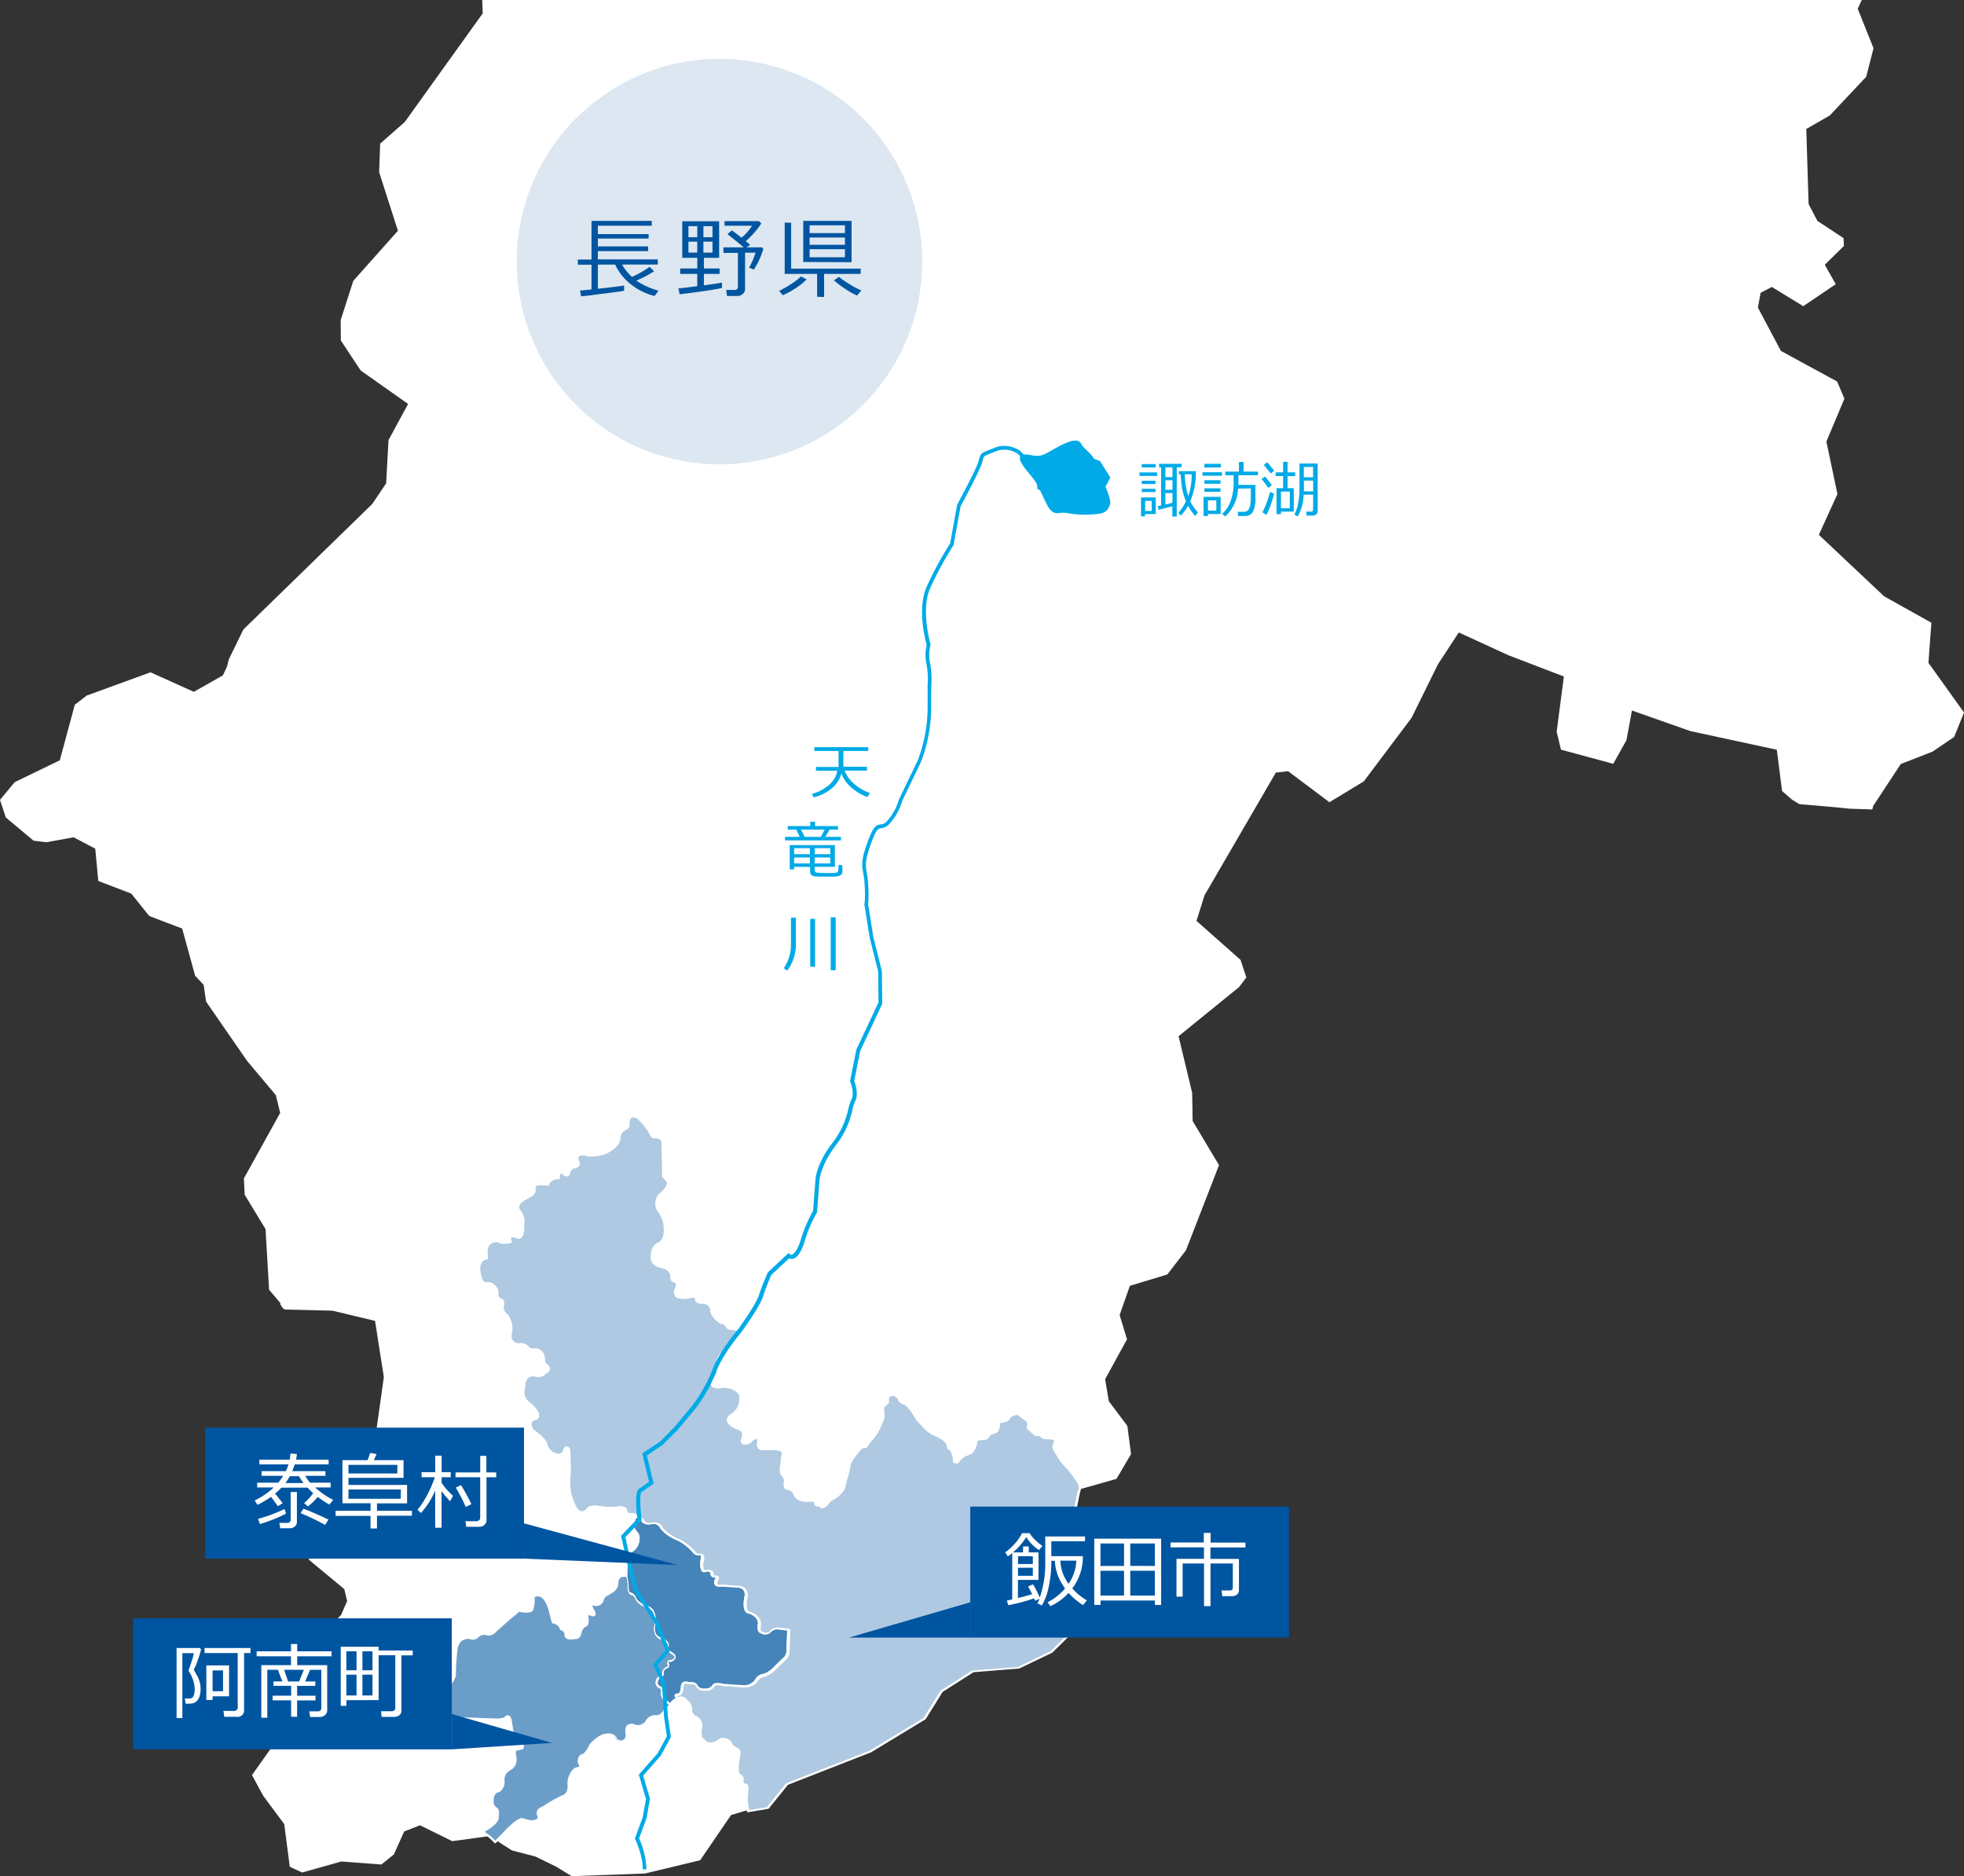 <svg id="レイヤー_1" data-name="レイヤー 1" xmlns="http://www.w3.org/2000/svg" xmlns:xlink="http://www.w3.org/1999/xlink" viewBox="0 0 444.59 424.72"><rect x="0" y="0" width="444.59" height="424.72" fill="#333333" stroke="none"/><defs><style>.cls-1{fill:none;}.cls-2{clip-path:url(#clip-path);}.cls-3{fill:#fff;}.cls-4{fill:#6b9dc9;}.cls-5{fill:#4484b9;}.cls-6{fill:#aec9e1;}.cls-7{fill:#00aae7;}.cls-8{fill:#dce7f1;}.cls-9{fill:#0055a1;}</style><clipPath id="clip-path" transform="translate(-5.29)"><rect class="cls-1" width="451" height="428.54"/></clipPath></defs><g class="cls-2"><polyline class="cls-3" points="275.95 263.75 268.47 283.02 264.25 288.5 255.77 291.07 253.45 297.69 255.12 303.18 250.17 312.21 251 317.19 255.2 322.78 256.03 329.17 252.74 334.77 244.39 337.14 243.15 343.86 247.59 346.71 249.83 350.1 246.59 353.73 250.59 359.19 247.69 364.16 237.88 373.83 230.37 377.42 220.24 378.26 213.12 382.82 209.42 388.89 197.11 396.31 177.95 404.12 173.79 409.05 168.65 409.93 165.49 410.87 158.5 421.1 146.02 424.11 129.41 424.71 125.86 422.54 121.21 420.27 115.88 418.88 110.82 415.64 102.36 416.78 95.07 413.19 91.49 414.59 89.17 419.78 86.33 422.07 77.26 421.39 68.4 423.88 65.6 422.59 64.34 412.92 59.61 406.56 57.04 401.83 63.43 392.8 61.35 390.1 61.72 385.72 65.03 381.72 69.26 379.99 73.67 376.08 75.77 367.01 77.21 365.6 78.58 362.41 77.93 359.72 69.92 353.08 69.32 349.13 72.53 347.64 82.47 350.42 87.17 347.68 87.01 345.58 77.59 336.08 76.78 332.71 77.64 330.36 84.92 325.76 86.89 311.73 84.9 299.01 75.25 296.7 64.49 296.44 64.08 296.18 63.53 295.42 63.41 294.91 60.91 291.95 60.11 278.23 55.39 270.46 55.21 266.75 63.42 251.94 62.44 247.9 55.95 240.18 46.65 226.73 46.1 222.94 44.18 220.9 41.24 210.2 33.79 207.36 29.71 202.28 22.25 199.43 21.56 192.11 16.66 189.54 10.51 190.66 7.58 190.3 1.31 185.04 0 181.07 3.32 177.06 13.54 172.11 16.93 159.53 19.64 157.45 34.07 152.19 43.87 156.61 50.46 152.88 51.4 150.87 51.75 149.36 55.09 142.5 84.27 114.08 87.42 109.4 87.94 99.64 92.38 91.44 81.65 83.87 77.16 77.09 77.12 72.47 79.97 63.58 90.08 52.23 85.83 38.99 86.05 32.52 91.64 27.6 109.27 3.03 109.16 0 421.45 0 420.53 1.97 424.11 10.92 422.45 17.38 414.22 26.13 408.89 29.2 409.41 46.19 411.4 50 417.33 53.91 417.4 55.68 413.08 59.94 415.56 64.33 408.2 69.31 401.09 64.96 398.55 66.28 397.94 69.64 403.15 79.44 415.87 86.37 417.52 90.25 413.44 99.96 415.94 111.84 411.73 121.07 426.5 134.98 437.21 140.97 436.54 150.04 444.59 161.29 442.36 166.83 437.46 170.15 430.28 172.95 424.01 182.48 423.84 183.24 418.63 183.06 414.97 182.69 407.33 182.04 405.65 181.01 403.4 179.06 402.22 169.72 382.66 165.5 369.42 160.84 368.18 167.56 365.19 172.91 353.36 169.7 352.38 165.65 354.01 153.14 341.44 148.32 330.22 143.17 325.52 150.36 319.53 162.5 308.72 176.88 300.94 181.6 291.59 174.58 288.81 174.89 272.67 202.67 270.85 208.46 280.82 217.29 282.13 221.25 280.52 223.42 266.79 234.57 269.87 247.38 269.98 253.77 275.95 263.75"/><path class="cls-4" d="M114.47,414.66a11.09,11.09,0,0,1,2.88,2.35s1.32-1.3,2-2c0,0,3-3.24,4.12-3.19l1.71.47s2.6.22,2-1.26a1.18,1.18,0,0,1,.76-1.71l2.49-1.52,2.17-1.16s1.66-.31,1.39-2.74a4.41,4.41,0,0,1,1.31-3.33,1.8,1.8,0,0,1,.89-.34s1-.05.24-1.15c0,0-.5-1.66,1.15-1.88l.92-1.21.54-1s1.94-2.23,3.49-2.25c0,0,1.46-.32,2.1.58a1.42,1.42,0,0,0,1.3,1s1.36-.14,1.15-1.79c0,0-.56-2.64,1.73-1.85a2.34,2.34,0,0,0,2.74-.84s.85-1.6,2.28-1.25c0,0,1.06.15,1.8-1.27a2.72,2.72,0,0,1,.81-.74s1.19-.62,0-1.16c0,0-1.51-.84-1.26-2.18,0,0,.24-1.06-.62-1.29,0,0-1.22-.63-.19-2,0,0,1.46-.32,1-1.2a1.76,1.76,0,0,1,.92-1.12s.78-.06.24-1c0,0-.16-.68.71-.55,0,0,1.76-.59.46-1.62,0,0-1.33-.64-1.09-1.69,0,0,.53-1-1.65-1.82,0,0-1.63-.27-1.43-2.58,0,0,1.15-4-1.91-4.63,0,0-1.9-.67-2.33-1.84a1.74,1.74,0,0,0-.92-1s-1,.06-.78-2l-.3-1.95s-2-1-2.37,1.14a2.38,2.38,0,0,1-1.07,2.18l-1.29.81s-.68.16-1,1.4c0,0-.34,1.05-1.88.79,0,0-1-.53-.34,1,0,0,1.19,1.7-.25,1.25,0,0-1.31-.74-.82,1,0,0,.13,1.35-.55,1.42a2.4,2.4,0,0,0-1,1.4s-.17,1.64-1.32,1.39c0,0-2.34.57-2.08-1a1.41,1.41,0,0,0-1-1,2.15,2.15,0,0,0-1.86-1.54l-.74-2.83s-1-4.4-3.63-3c0,0,.15,3-.63,3.25a4.39,4.39,0,0,1-2.61-.12l-2.21,1.84-3.22,2.84a1.9,1.9,0,0,1-2.06.68,2.11,2.11,0,0,0-1.76.4,1.54,1.54,0,0,1-1.86.49s-2.68-.61-3.12,2.66a52.49,52.49,0,0,0-.36,5.79,4.93,4.93,0,0,1-1.47,2.34l-2.22,2.13s-2.07,1-.6,2.48c0,0,1.76-.4,2.28.88,0,0,.41,1.66,3.1,1.88l8.5.3s1.83,0,2-.59c0,0,.71-.64,1,.64l.37,2.34a3.25,3.25,0,0,0,.88,2s2.34,1.55,1.25,2.18l-1,.24s-.67-.13-.53,1.14c0,0,.75,2.45-1.12,3.33a2.67,2.67,0,0,0-1.47,2.54,2.49,2.49,0,0,1-1.09,2.47s-1.45.12-1.34,2.06a1.73,1.73,0,0,0,.78,1.87s.66.32.3,1.75C117.91,411.23,118.63,412.43,114.47,414.66Z" transform="translate(-5.29)"/><path class="cls-3" d="M117.35,417.26h0a.21.21,0,0,1-.18-.1,11.08,11.08,0,0,0-2.81-2.29.25.25,0,0,1-.13-.22.23.23,0,0,1,.13-.21c3.13-1.68,3.47-2.8,3.34-3.09a.22.22,0,0,1,0-.18c.29-1.18-.17-1.47-.18-1.47a2,2,0,0,1-.92-2.12,1.94,1.94,0,0,1,1.51-2.27,2.21,2.21,0,0,0,.93-2.18,2.93,2.93,0,0,1,1.62-2.82c1.64-.77,1-2.94,1-3a1.43,1.43,0,0,1,.27-1.28.68.68,0,0,1,.48-.18l.9-.22c.14-.09.14-.17.14-.2,0-.4-.83-1.15-1.43-1.55a3.44,3.44,0,0,1-1-2.16l-.37-2.32c-.12-.46-.28-.55-.34-.57a.34.34,0,0,0-.25.06c-.34.62-1.8.68-2.25.68l-8.5-.3c-2.86-.23-3.32-2-3.34-2.07-.42-1-1.92-.71-2-.69a.31.31,0,0,1-.24-.07,1.7,1.7,0,0,1-.58-1.48,2.26,2.26,0,0,1,1.22-1.39l2.19-2.1a4.66,4.66,0,0,0,1.38-2.18,56,56,0,0,1,.37-5.79,3.4,3.4,0,0,1,1.29-2.46,2.94,2.94,0,0,1,2.14-.42,1.32,1.32,0,0,0,1.59-.39,2.38,2.38,0,0,1,2-.5,1.67,1.67,0,0,0,1.81-.59l3.26-2.88,2.21-1.84a.24.24,0,0,1,.28,0,4.06,4.06,0,0,0,2.42.1c.35-.11.52-1.64.45-3a.25.25,0,0,1,.13-.23,2,2,0,0,1,1.86-.16c1.49.66,2.11,3.18,2.13,3.29l.7,2.66a2.36,2.36,0,0,1,1.86,1.57,1.69,1.69,0,0,1,1.07,1.16v.1c-.07.38.07.51.12.56.36.33,1.34.19,1.65.11h.11a.58.58,0,0,0,.52-.09,1.73,1.73,0,0,0,.51-1.08,2.63,2.63,0,0,1,1.16-1.59l.09,0c.32,0,.36-.8.32-1.15-.18-.65-.14-1.1.14-1.33s1,0,1.06.06c.26.08.34,0,.34,0a2.27,2.27,0,0,0-.42-.93c-.34-.75-.37-1.16-.13-1.39a.68.68,0,0,1,.75,0c1.26.2,1.55-.59,1.56-.63a2.12,2.12,0,0,1,1.16-1.55l1.27-.79a2.17,2.17,0,0,0,.95-1.95V358a1.83,1.83,0,0,1,.9-1.4,2.35,2.35,0,0,1,1.83.07.25.25,0,0,1,.14.19l.29,1.95c-.09,1.06.13,1.46.26,1.61a.39.39,0,0,0,.27.14h.09a2,2,0,0,1,1.08,1.18c.38,1,2.15,1.68,2.17,1.69a2.62,2.62,0,0,1,1.81,1.22,5.32,5.32,0,0,1,.26,3.71c-.17,2,1.17,2.25,1.23,2.26a2.82,2.82,0,0,1,1.84,1.36,1.09,1.09,0,0,1,0,.83c-.18.78.95,1.34,1,1.35.49.37.68.73.62,1.09-.12.64-1,1-1.1,1a.25.25,0,0,1-.12,0,.53.53,0,0,0-.39,0,.28.28,0,0,0,0,.18,1,1,0,0,1,.13.92.74.74,0,0,1-.55.36,1.48,1.48,0,0,0-.71.86.86.86,0,0,1,0,.68,1.84,1.84,0,0,1-1.13.76,1.3,1.3,0,0,0-.29,1,1,1,0,0,0,.45.59c.81.21.85,1.12.75,1.56-.22,1.14,1.11,1.9,1.13,1.91.44.19.67.45.68.75,0,.49-.58.82-.64.85a2.54,2.54,0,0,0-.73.67,2.12,2.12,0,0,1-2,1.37c-1.25-.31-2,1.06-2,1.11a2.54,2.54,0,0,1-3,1c-.53-.18-.92-.17-1.15,0-.39.34-.31,1.23-.25,1.54a1.94,1.94,0,0,1-.32,1.51,1.62,1.62,0,0,1-1,.57,1.67,1.67,0,0,1-1.56-1.16c-.55-.71-1.81-.45-1.82-.45-1.46,0-3.34,2.15-3.35,2.17l-.5,1-.95,1.25a.26.26,0,0,1-.17.09,1.07,1.07,0,0,0-.83.45,1.51,1.51,0,0,0-.12,1.08,1.13,1.13,0,0,1,.22,1.1.85.85,0,0,1-.68.4,1.59,1.59,0,0,0-.75.3,4.11,4.11,0,0,0-1.21,3.09c.27,2.4-1.26,2.93-1.54,3L130.56,408l-2.47,1.52a1.09,1.09,0,0,0-.72.59,1.11,1.11,0,0,0,0,.79,1,1,0,0,1,0,1c-.51.7-2,.59-2.19.58l-1.76-.48h0c-.72,0-2.75,1.91-3.85,3.12-.72.75-2,2.05-2,2.05A.24.24,0,0,1,117.35,417.26Zm-2.38-2.6a10.88,10.88,0,0,1,2.4,2c.4-.39,1.29-1.28,1.83-1.84.31-.33,3-3.27,4.27-3.27h0l1.77.48c.49,0,1.43,0,1.69-.38,0-.05.14-.2,0-.54a1.6,1.6,0,0,1-.07-1.18,1.53,1.53,0,0,1,1-.86l2.45-1.51,2.19-1.16.07,0s1.42-.31,1.18-2.46a4.59,4.59,0,0,1,1.38-3.53,2.05,2.05,0,0,1,1-.42h0s.19,0,.23-.13.07-.21-.21-.63l0-.07a2,2,0,0,1,.17-1.52,1.54,1.54,0,0,1,1.08-.66l.87-1.13.5-1c.12-.15,2.08-2.37,3.71-2.39a2.4,2.4,0,0,1,2.31.68.25.25,0,0,1,0,.09A1.18,1.18,0,0,0,146,394a1.2,1.2,0,0,0,.67-.4,1.44,1.44,0,0,0,.22-1.11s-.28-1.39.41-2a1.6,1.6,0,0,1,1.65-.12,2.08,2.08,0,0,0,2.45-.74,2.44,2.44,0,0,1,2.55-1.35h0s.88.08,1.52-1.15a3,3,0,0,1,.93-.85c.14-.07.37-.26.36-.38s-.11-.19-.4-.32c-.09-.05-1.69-1-1.4-2.46,0-.09.16-.83-.44-1a1.49,1.49,0,0,1-.76-.93,1.84,1.84,0,0,1,.43-1.5.26.26,0,0,1,.15-.09c.18,0,.74-.22.87-.51a.34.34,0,0,0,0-.34.28.28,0,0,1,0-.18,2,2,0,0,1,1.08-1.29h.06s.15,0,.19-.1,0-.16-.14-.48l0-.07a.76.76,0,0,1,.15-.66.83.83,0,0,1,.77-.2c.21-.09.67-.32.71-.59s-.19-.43-.38-.58c0,0-1.45-.72-1.17-1.94a.64.64,0,0,0,0-.49c-.12-.28-.47-.68-1.5-1.05h0s-1.81-.35-1.59-2.83a5,5,0,0,0-.2-3.36,2.18,2.18,0,0,0-1.51-1c-.12,0-2-.74-2.52-2a1.49,1.49,0,0,0-.73-.85.9.9,0,0,1-.58-.28,2.49,2.49,0,0,1-.4-2l-.27-1.74a1.71,1.71,0,0,0-1.28,0,1.38,1.38,0,0,0-.62,1,2.57,2.57,0,0,1-1.2,2.38l-1.28.8a.11.11,0,0,1-.07,0s-.55.17-.85,1.23a1.76,1.76,0,0,1-2.16,1l-.07,0a.49.49,0,0,0-.23-.06,2,2,0,0,0,.23.78c.2.28.69,1.07.38,1.47s-.76.17-.93.11-.47-.18-.55-.11-.12.28,0,.84c0,.2.14,1.59-.7,1.73a2.25,2.25,0,0,0-.88,1.24h0a2.15,2.15,0,0,1-.69,1.38,1.09,1.09,0,0,1-.87.18c-.29.07-1.48.29-2.05-.25a1,1,0,0,1-.28-.95,1.19,1.19,0,0,0-.83-.79.26.26,0,0,1-.18-.17,1.86,1.86,0,0,0-1.63-1.36.25.25,0,0,1-.23-.18l-.74-2.84s-.59-2.39-1.86-3a1.43,1.43,0,0,0-1.27.07c0,.89,0,3.07-.82,3.34a4.69,4.69,0,0,1-2.64-.07l-2.09,1.74-3.22,2.84a2.09,2.09,0,0,1-2.31.73h0a1.85,1.85,0,0,0-1.5.34,1.78,1.78,0,0,1-2.11.55h0a2.45,2.45,0,0,0-1.72.35,2.89,2.89,0,0,0-1.07,2.11,44.34,44.34,0,0,0-.36,5.71.38.38,0,0,1,0,.1,5.08,5.08,0,0,1-1.55,2.47l-2.2,2.12-.07,0s-.86.41-1,1a1.11,1.11,0,0,0,.35.94A2.13,2.13,0,0,1,106.4,387c0,.1.43,1.53,2.89,1.73l8.48.3c.78,0,1.73-.18,1.82-.43a.2.2,0,0,1,.07-.09.8.8,0,0,1,.75-.2c.32.1.55.42.69.95l.38,2.37a3,3,0,0,0,.81,1.83c.24.15,1.64,1.12,1.61,1.94a.74.74,0,0,1-.42.64l-.06,0-1,.23h-.1s-.07,0-.13.05-.18.24-.11.81c.27.88.37,2.82-1.27,3.59a2.39,2.39,0,0,0-1.32,2.31,2.69,2.69,0,0,1-1.2,2.68l-.12,0s-1.2.13-1.11,1.8a.29.29,0,0,1,0,.09,1.49,1.49,0,0,0,.7,1.59h0s.77.4.41,1.94a.91.91,0,0,1,0,.57C118,412.38,117.3,413.36,115,414.66Z" transform="translate(-5.29)"/><path class="cls-5" d="M156.42,385.37s-1.51-.84-1.26-2.18c0,0,.24-1.06-.62-1.29,0,0-1.22-.63-.19-2,0,0,1.46-.32,1-1.2a1.76,1.76,0,0,1,.92-1.12s.78-.06.24-1c0,0-.16-.68.71-.55,0,0,1.76-.59.46-1.62,0,0-1.33-.64-1.09-1.69,0,0,.53-1-1.65-1.82,0,0-1.63-.27-1.43-2.58,0,0,1.15-4-1.91-4.63,0,0-1.9-.67-2.33-1.84a1.74,1.74,0,0,0-.92-1s-1,.06-.78-2l-.3-1.95s-.13-5.23,1.42-5.88a3.32,3.32,0,0,0,1.34-2.53,1.87,1.87,0,0,0-.57-1.69s-1.39-1.14,0-3.53c0,0,1,.12,1.34.71,0,0,0,.94,2,.74a1.93,1.93,0,0,1,2.26,1,9.13,9.13,0,0,0,3.77,2.63,11.59,11.59,0,0,1,3.55,2.75,1.52,1.52,0,0,0,1.19.64s1.11-.46.67,1.25c0,0-.42,2.79.75,2.49,0,0,1.46-.51,1.48.57,0,0,0,.8.84.62,0,0,.72-.11.1,1,0,0-.78,1.33,1.39,1.07L172,359a1.89,1.89,0,0,1,2.13,2.33s-.81,3.42.77,3.56c0,0,2.27.61,2.26,2.63,0,0-.44,1.7.49,1.82a1.54,1.54,0,0,0,2-.19,2.19,2.19,0,0,1,2.12-.63l2,.24-.2,4.81a2.41,2.41,0,0,1-1.13,2.1L180.16,378a7.12,7.12,0,0,1-1.91,1.13,2.32,2.32,0,0,0-1.53.77,3.3,3.3,0,0,1-2.89,1.83l-4.76-.31s-1.93-.56-2.34.26a1.8,1.8,0,0,1-1.81.76,1.76,1.76,0,0,1-1.92-.84s-.25-.75-1.66-.54c0,0-1.65-.73-1.63.86,0,0-.07,1.67-.92,1.73,0,0-1.11-.23,0,.84a3,3,0,0,0-1.65,1.42Z" transform="translate(-5.29)"/><path class="cls-3" d="M157.1,386.18a.23.23,0,0,1-.16-.06l-.67-.55a2.52,2.52,0,0,1-1.35-2.43c0-.09.16-.83-.44-1a1.49,1.49,0,0,1-.76-.93,1.84,1.84,0,0,1,.43-1.5.26.26,0,0,1,.15-.09c.18,0,.74-.22.87-.51a.34.34,0,0,0,0-.34.28.28,0,0,1,0-.18,2,2,0,0,1,1.08-1.29h.06s.15,0,.19-.1,0-.16-.14-.48l0-.07a.76.76,0,0,1,.15-.66.83.83,0,0,1,.77-.2c.21-.09.67-.32.71-.59s-.19-.43-.38-.58c0,0-1.45-.72-1.17-1.94a.64.64,0,0,0,0-.49c-.12-.28-.47-.68-1.5-1.05h0s-1.81-.35-1.59-2.83a5,5,0,0,0-.2-3.36,2.18,2.18,0,0,0-1.51-1c-.12,0-2-.74-2.52-2a1.49,1.49,0,0,0-.73-.85.9.9,0,0,1-.58-.28,2.49,2.49,0,0,1-.4-2l-.29-1.88c0-.59-.09-5.46,1.56-6.15h0a3.12,3.12,0,0,0,1.19-2.29c0-.06.16-1-.47-1.49,0,0-1.55-1.33-.05-3.86a.25.25,0,0,1,.25-.12,2.16,2.16,0,0,1,1.52.83.27.27,0,0,1,0,.12h0a.47.47,0,0,0,.18.26,2,2,0,0,0,1.53.23,2.11,2.11,0,0,1,2.5,1.16,8.85,8.85,0,0,0,3.63,2.52,11.63,11.63,0,0,1,3.67,2.84,1.33,1.33,0,0,0,.94.54h0a.82.82,0,0,1,.8.11c.29.25.34.73.15,1.45s-.12,1.87.19,2.15a.26.26,0,0,0,.25,0,1.88,1.88,0,0,1,1.44.06.88.88,0,0,1,.36.75.5.5,0,0,0,.12.34.55.55,0,0,0,.42,0,.58.58,0,0,1,.56.21c.17.25.11.62-.2,1.17,0,.09-.16.37-.06.53s.3.28,1.21.17l3.28.23a2.45,2.45,0,0,1,1.85.62,2.3,2.3,0,0,1,.51,2c-.15.63-.41,2.34.07,3a.61.61,0,0,0,.47.27c.07,0,2.51.7,2.49,2.88a2.41,2.41,0,0,0,0,1.43.34.34,0,0,0,.25.14l.13.05a1.26,1.26,0,0,0,1.69-.18,2.42,2.42,0,0,1,2.36-.68l2,.23a.26.26,0,0,1,.22.26l-.2,4.81a2.61,2.61,0,0,1-1.23,2.29l-2.32,2.29a6.9,6.9,0,0,1-2.06,1.2,2.09,2.09,0,0,0-1.37.68A3.5,3.5,0,0,1,174,382h-.14l-4.76-.31c-.62-.18-1.87-.36-2.11.12a2,2,0,0,1-2,.9,2,2,0,0,1-2.17-1c0-.06-.23-.59-1.39-.41a.32.32,0,0,1-.14,0c-.19-.08-.74-.26-1-.06a.79.79,0,0,0-.24.68c0,.21-.11,1.92-1.16,2h-.06l-.17,0a2,2,0,0,0,.36.43.26.26,0,0,1,.06.24.26.26,0,0,1-.16.18,2.72,2.72,0,0,0-1.5,1.28.26.26,0,0,1-.17.14Zm-2.6-6.1a1.3,1.3,0,0,0-.29,1,1,1,0,0,0,.45.59c.81.21.85,1.12.75,1.56-.22,1.14,1.11,1.9,1.13,1.91l0,0,.44.36a3.13,3.13,0,0,1,1.3-1.12c-.22-.27-.37-.55-.24-.79s.55-.24.72-.21c.49-.07.64-1.12.66-1.49a1.2,1.2,0,0,1,.47-1.1,1.7,1.7,0,0,1,1.44,0c1.54-.2,1.85.69,1.86.73a1.53,1.53,0,0,0,1.63.67h.07a1.64,1.64,0,0,0,1.58-.62c.49-1,2.41-.46,2.63-.39l4.7.3a3,3,0,0,0,2.65-1.69,2.61,2.61,0,0,1,1.74-.91,6.42,6.42,0,0,0,1.78-1.07l2.33-2.3a2.18,2.18,0,0,0,1-1.9l.19-4.61-1.78-.21a1.94,1.94,0,0,0-1.9.54,1.8,1.8,0,0,1-2.31.27.88.88,0,0,1-.53-.35,2.51,2.51,0,0,1-.1-1.77c0-1.74-2-2.3-2.09-2.33a1,1,0,0,1-.78-.46c-.72-1-.19-3.3-.17-3.4a1.81,1.81,0,0,0-.36-1.55,2,2,0,0,0-1.49-.47l-3.28-.23c-.83.11-1.39,0-1.63-.4a1.11,1.11,0,0,1,0-1.05c.28-.49.22-.63.22-.63h-.06a.86.86,0,0,1-1.13-.87c0-.24-.11-.32-.15-.34a1.43,1.43,0,0,0-1,0,.73.73,0,0,1-.73-.14c-.62-.56-.4-2.28-.35-2.61.15-.61.11-.9,0-1s-.28,0-.33,0l-.08,0a1.71,1.71,0,0,1-1.41-.75,11.6,11.6,0,0,0-3.46-2.67,9.19,9.19,0,0,1-3.85-2.69.16.16,0,0,1,0-.07,1.67,1.67,0,0,0-2-.89,2.53,2.53,0,0,1-2-.36,1,1,0,0,1-.32-.53,1.61,1.61,0,0,0-1-.52c-1.15,2.07,0,3.05,0,3.06a2.07,2.07,0,0,1,.65,1.92,3.48,3.48,0,0,1-1.44,2.69c-1.06.45-1.36,3.72-1.31,5.67l.29,1.92c-.09,1.06.13,1.46.26,1.61a.39.39,0,0,0,.27.14h.09a2,2,0,0,1,1.08,1.18c.38,1,2.15,1.68,2.17,1.69a2.62,2.62,0,0,1,1.81,1.22,5.32,5.32,0,0,1,.26,3.71c-.17,2,1.17,2.25,1.23,2.26a2.82,2.82,0,0,1,1.84,1.36,1.09,1.09,0,0,1,0,.83c-.18.78.95,1.34,1,1.35.49.37.68.73.62,1.09-.12.64-1,1-1.1,1a.25.25,0,0,1-.12,0,.53.53,0,0,0-.39,0,.28.28,0,0,0,0,.18,1,1,0,0,1,.13.92.74.74,0,0,1-.55.36,1.48,1.48,0,0,0-.71.86.86.86,0,0,1,0,.68A1.84,1.84,0,0,1,154.5,380.08Z" transform="translate(-5.29)"/><path class="cls-6" d="M190.75,340.68s-.86.38-.93-.35c0,0,.15-.83-1.33-.59,0,0-2.61.3-3.27-1.4a2,2,0,0,0-1.7-1.33s-.64.18-.57-1.17a1.87,1.87,0,0,0-.54-1.9s-.6-.65-.21-2.3l.2-2s1.11-1.51-1.7-1.64h-2.39s-1.69.44-1.4-1.42c0,0,.41-2-1.43-.58a1.71,1.71,0,0,1-1.7.75s-.94.06-.36-1.26a1.54,1.54,0,0,0-1.36-2.15s-3.47-1.41-1.32-3a4.19,4.19,0,0,0,2.06-4s.31-2.27-4-2.47c0,0-3,.79-2.43-1.47a.74.74,0,0,1,.56-.8s.84-.18.59-1.75c0,0-.4-2.52,1.22-3.69a9.64,9.64,0,0,0,1.87-2.21,2.11,2.11,0,0,1,1-1,2.17,2.17,0,0,0,.72-2l-1.76-.18a1.2,1.2,0,0,1-1-.77s-.19-.43-1.12-.58c0,0-2-1.14-2.27-2.81,0,0,.19-1.87-2.21-1.77,0,0-1.14-.06-1.21-.79,0,0,.25-.93-1.65-.49,0,0-4,.85-2.93-1.81,0,0,.8-1.73-.44-1.79a1,1,0,0,1-.58-1.07s.29-1.75-2.5-2.3a2.24,2.24,0,0,1-1.84-2.89,2.63,2.63,0,0,1,1.35-2.34s1.69-.44,1.52-3.37a6.35,6.35,0,0,0-1.18-3.8,2.92,2.92,0,0,1,.08-4s2-1.47,1.8-2.93l-1.09-1.2-.16-7.82s0-1.15-1.94-1c0,0-.32.29-1.18-1.51,0,0-2.24-3.23-3.08-3.17,0,0-1.41-.9-1.53,1.6,0,0,.29.54-.57,1.12,0,0-1.59.66-1.45,2.12,0,0,0,1.56-2.43,2.91,0,0-1.4,1.08-4.63.93,0,0-3.48-1.2-2.16,1.67,0,0,.17.85-1.09,1a1.46,1.46,0,0,0-1.1,1.3s-.27,1.25-1.65-.17c0,0-.84,0-.69,1.32a2.42,2.42,0,0,0-2.47,1.45l-1.45-.07s-2-.4-1.53,1.39a1.59,1.59,0,0,1-.88,1.21c-.86.48-4,1.79-2.46,3.53a3.74,3.74,0,0,1,.69,3.16s.36,3.56-1.58,2.63c0,0-1.95-.71-1.2,1.1,0,0-2,.53-2.7-.13,0,0-3.51-.79-2.68,3.84,0,0-2.92.07-1.26,4.84,0,0,.25,1.15,2,.92a2.21,2.21,0,0,1,1.55,2.37,1.29,1.29,0,0,0,.88,1.28s.63-.07.36,1.38a2,2,0,0,0,.74,1.91s1.31,1.1,1.18,3.8a2.13,2.13,0,0,0,1.94,3.11,1.72,1.72,0,0,1,1.84.61,1.78,1.78,0,0,0,1.76.5s1.77-.13,1.86,2.37c0,0,.07.95.68,1.18,0,0,1.21.89-.39,1.76a2.23,2.23,0,0,1-2.53.5s-2.38-.21-2.2,2.61a3.05,3.05,0,0,0,1.18,3.8s2.2,1.88,1.85,2.8c0,0,.17.63-.87.79,0,0-1.7.55-.12,2.6,0,0,2.93,2,2.87,3.16a3.32,3.32,0,0,0,2.61,2.3,1.15,1.15,0,0,0,1.5-1s.91-1.73,1.13.37l.11,4.27s-.51,4.35.45,6.17c0,0,1.24,4.75,3.52,2.76,0,0,.16-1.24,3.36-.67a14.92,14.92,0,0,0,3.64.07s1.58-.35,1.75.49c0,0,0,1.15,1.42,1a.92.92,0,0,1,1,.47l.23.25s1,.12,1.34.71c0,0,0,.94,2,.74a1.93,1.93,0,0,1,2.26,1,9.13,9.13,0,0,0,3.77,2.63,11.59,11.59,0,0,1,3.55,2.75,1.52,1.52,0,0,0,1.19.64s1.11-.46.67,1.25c0,0-.42,2.79.75,2.49,0,0,1.46-.51,1.48.57,0,0,0,.8.84.62,0,0,.72-.11.1,1,0,0-.78,1.33,1.39,1.07L172,359a1.89,1.89,0,0,1,2.13,2.33s-.81,3.42.77,3.56c0,0,2.27.61,2.26,2.63,0,0-.44,1.7.49,1.82a1.54,1.54,0,0,0,2-.19,2.19,2.19,0,0,1,2.12-.63l2,.24-.2,4.81a2.41,2.41,0,0,1-1.13,2.1L180.16,378a7.12,7.12,0,0,1-1.91,1.13,2.32,2.32,0,0,0-1.53.77,3.3,3.3,0,0,1-2.89,1.83l-4.76-.31s-1.93-.56-2.34.26a1.8,1.8,0,0,1-1.81.76,1.76,1.76,0,0,1-1.92-.84s-.25-.75-1.66-.54c0,0-1.65-.73-1.63.86,0,0-.07,1.67-.92,1.73,0,0-1.11-.23,0,.84,0,0,.7-.9,1.93.56a2.11,2.11,0,0,1,1,1.82,1.79,1.79,0,0,0,1.22,1.83,2.45,2.45,0,0,1,1.1,2.39s-.58,2.4.62,2.83c0,0,.78,1.34,2.68.5l1.25-.79s1.69-.2,2.2,1a2.24,2.24,0,0,0,1.35,1.18s.82.22.48,1.71c0,0-.75,3.88.08,4.2,0,0,.91.51.7,1.15,0,0-.15,1.12.7,1.06,0,0,.65-.06.39,1.43l-.1,2.32.36,2.26,4.33-.73,4.36-5.4,18.84-7.36,12.31-7.46,3.84-6.18,7.12-4.53,10.31-.83,7.46-3.58,9.78-9.64,2.86-5.1L252,354l3.15-3.59-2.27-3.47-4.51-3.39s.89-5.21,1.3-6.38-.63-2.06-1.23-3.11-2.83-3.13-3.28-4-1.49-2.24-1.34-2.84.89-1.49-.3-1.64-2.09,0-2.39-.45-1.49-.44-1.49-.44L238,323.15s.3-1.49-.3-1.79a21.1,21.1,0,0,1-2.08-1.49s-1.65.29-1.94,1-2.24.89-2.24.89,0,1.64-.45,2.09a3.21,3.21,0,0,1-1.49.6l-.89,1-1.05.15s-1.34,0-1.34.6a4.06,4.06,0,0,1-1.19,2.53,14.34,14.34,0,0,1-1.49.6l-.9.75-.6.74s-1,.3-.89-.45a5.09,5.09,0,0,0-.6-2.23l-.74-.6a2.52,2.52,0,0,0-.3-1.19,8.24,8.24,0,0,0-2.83-1.79,7,7,0,0,1-2.24-1.64l-1.64-1.79-1.19-1.94-1.35-1.49s-1.49-.45-1.49-.9a1.76,1.76,0,0,0-1.94-1.19c-.89.3-.59,1.64-.59,1.64l-1.2,1.19a7.87,7.87,0,0,1,0,2.69c-.29.59-1.64,3.73-2.23,4.17a11.65,11.65,0,0,0-1.64,2.09s-1.05,0-1.35.45-2.23,2.53-2.38,3.73a29.59,29.59,0,0,1-.9,3.58,7.64,7.64,0,0,1-.44,1.79,8.92,8.92,0,0,1-1.5,1.64L193,339.85s-.74,1.49-1.79,1.34Z" transform="translate(-5.29)"/><path class="cls-3" d="M174.67,410.25a.23.23,0,0,1-.14,0,.28.28,0,0,1-.11-.17l-.36-2.26.1-2.37c.15-.83,0-1.07-.06-1.12l-.06-.05a.85.85,0,0,1-.7-.24,1.51,1.51,0,0,1-.27-1.1c.15-.47-.56-.9-.57-.9-.89-.34-.44-3.24-.21-4.47s-.28-1.41-.3-1.42a2.47,2.47,0,0,1-1.51-1.32c-.38-.94-1.61-.91-1.89-.9l-1.2.76a2.29,2.29,0,0,1-3-.51c-1.29-.56-.72-3-.69-3.09a2.16,2.16,0,0,0-1-2.11,2,2,0,0,1-1.34-2.08,1.83,1.83,0,0,0-.84-1.58l-.06,0a1.7,1.7,0,0,0-1.13-.75h0a.65.65,0,0,0-.42.18.25.25,0,0,1-.18.1.26.26,0,0,1-.19-.07c-.34-.35-.66-.74-.49-1.06s.55-.24.72-.21c.49-.07.64-1.12.66-1.49a1.2,1.2,0,0,1,.47-1.1,1.7,1.7,0,0,1,1.44,0c1.54-.2,1.85.69,1.86.73a1.53,1.53,0,0,0,1.63.67h.07a1.64,1.64,0,0,0,1.58-.62c.49-1,2.41-.46,2.63-.39l4.7.3a3,3,0,0,0,2.65-1.69,2.61,2.61,0,0,1,1.74-.91,6.42,6.42,0,0,0,1.78-1.07l2.33-2.3a2.18,2.18,0,0,0,1-1.9l.19-4.61-1.78-.21a1.94,1.94,0,0,0-1.9.54,1.8,1.8,0,0,1-2.31.27.88.88,0,0,1-.53-.35,2.51,2.51,0,0,1-.1-1.77c0-1.74-2-2.3-2.09-2.33a1,1,0,0,1-.78-.46c-.72-1-.19-3.3-.17-3.4a1.81,1.81,0,0,0-.36-1.55,2.11,2.11,0,0,0-1.49-.48l-3.28-.22c-.83.11-1.39,0-1.63-.4a1.11,1.11,0,0,1,0-1.05c.28-.49.22-.63.22-.63h-.06a.86.86,0,0,1-1.13-.87c0-.24-.11-.32-.15-.34a1.43,1.43,0,0,0-1,0,.73.73,0,0,1-.73-.14c-.62-.56-.4-2.28-.35-2.61.15-.61.11-.9,0-1s-.28,0-.33,0l-.08,0a1.71,1.71,0,0,1-1.41-.75,11.6,11.6,0,0,0-3.46-2.67,9.19,9.19,0,0,1-3.85-2.69.16.16,0,0,1,0-.07,1.67,1.67,0,0,0-2-.89,2.53,2.53,0,0,1-2-.36,1,1,0,0,1-.32-.53,1.74,1.74,0,0,0-1.12-.55.21.21,0,0,1-.16-.08l-.23-.26a.67.67,0,0,0-.76-.38,1.62,1.62,0,0,1-1.28-.31,1.41,1.41,0,0,1-.45-.93.42.42,0,0,0-.15-.19,2.22,2.22,0,0,0-1.29-.07,13.64,13.64,0,0,1-3.73-.06c-2.85-.51-3.09.45-3.09.46a.24.24,0,0,1-.08.15,1.7,1.7,0,0,1-1.67.48c-1.48-.45-2.22-3.25-2.26-3.37-1-1.81-.47-6.08-.45-6.26l-.11-4.24c-.08-.7-.22-.79-.22-.79s-.29.26-.42.51a1.45,1.45,0,0,1-.65,1,1.56,1.56,0,0,1-1.17.13,3.48,3.48,0,0,1-2.76-2.47.29.29,0,0,1,0-.09c0-.72-1.68-2.18-2.77-2.93,0,0,0,0,0-.05a2.39,2.39,0,0,1-.66-2.09,1.51,1.51,0,0,1,.9-.91c.44-.07.6-.2.66-.29a.26.26,0,0,0,.05-.19.22.22,0,0,1,0-.16c.2-.52-.93-1.79-1.79-2.52a3.27,3.27,0,0,1-1.26-4,2.67,2.67,0,0,1,.68-2.19,2.41,2.41,0,0,1,1.79-.62h.07a2,2,0,0,0,2.24-.43.16.16,0,0,1,.08-.06c.3-.17.67-.43.7-.74a.77.77,0,0,0-.32-.58c-.72-.31-.79-1.34-.79-1.38a2.46,2.46,0,0,0-.66-1.78,1.4,1.4,0,0,0-.94-.36,2,2,0,0,1-2-.6,1.46,1.46,0,0,0-1.56-.52.25.25,0,0,1-.12,0,2.59,2.59,0,0,1-2.1-1.12,2.88,2.88,0,0,1-.06-2.29,4.5,4.5,0,0,0-1.09-3.56,2.22,2.22,0,0,1-.83-2.16c.14-.71,0-1,0-1s-.07,0-.09,0h0a1.5,1.5,0,0,1-1.07-1.54,1.93,1.93,0,0,0-1.32-2.09c-1.94.22-2.27-1.12-2.27-1.13-.66-1.91-.69-3.35-.06-4.26a2.15,2.15,0,0,1,1.28-.85c-.23-1.53,0-2.64.68-3.29a2.73,2.73,0,0,1,2.34-.57.23.23,0,0,1,.12.06c.42.39,1.57.25,2.2.13a1,1,0,0,1,.11-1.07c.44-.45,1.4-.12,1.5-.08.51.24.72.1.78.05.55-.38.52-1.92.47-2.42a3.62,3.62,0,0,0-.61-3,1.55,1.55,0,0,1-.49-1.38c.2-1.11,1.72-1.89,2.63-2.36a2.85,2.85,0,0,0,.36-.19,1.39,1.39,0,0,0,.76-1,1.35,1.35,0,0,1,.24-1.31,1.91,1.91,0,0,1,1.59-.33l1.24.05a2.58,2.58,0,0,1,2.36-1.44,1.41,1.41,0,0,1,.32-1,.85.85,0,0,1,.65-.28.21.21,0,0,1,.16.08c.61.62.91.62,1,.59s.23-.3.23-.3a1.69,1.69,0,0,1,1.3-1.49,1.17,1.17,0,0,0,.79-.34A.43.43,0,0,0,136,263c-.38-.81-.4-1.45,0-1.84.63-.7,2.2-.23,2.51-.12a7.28,7.28,0,0,0,4.43-.89c2.3-1.26,2.33-2.65,2.33-2.71a2.51,2.51,0,0,1,1.6-2.35c.6-.42.45-.76.45-.78a.24.24,0,0,1,0-.12q.08-1.52.78-1.89a1.21,1.21,0,0,1,1.07.05c.93.09,2.69,2.51,3.22,3.28.54,1.13.83,1.37.91,1.41h.05a2.35,2.35,0,0,1,1.77.45,1.3,1.3,0,0,1,.43.82l.16,7.73,1,1.13a.27.27,0,0,1,.07.13c.26,1.6-1.82,3.11-1.91,3.18a2.63,2.63,0,0,0,0,3.59,6.57,6.57,0,0,1,1.24,4c.17,2.85-1.37,3.49-1.66,3.59a2.36,2.36,0,0,0-1.21,2.08.28.28,0,0,1,0,.09,2.05,2.05,0,0,0,.17,1.66,2.45,2.45,0,0,0,1.48.93c3,.58,2.7,2.57,2.7,2.59a.79.79,0,0,0,.39.78.88.88,0,0,1,.74.41c.37.61-.08,1.62-.14,1.73-.2.52-.21.92,0,1.17.5.59,2.09.4,2.66.28.89-.2,1.47-.15,1.77.16a.71.71,0,0,1,.18.59c.08.47,1,.53,1,.53a2.47,2.47,0,0,1,2,.63,1.94,1.94,0,0,1,.48,1.41c.2,1.36,1.84,2.39,2.11,2.55,1,.17,1.23.66,1.26.71a.93.93,0,0,0,.79.63l1.77.19a.25.25,0,0,1,.23.22,2.43,2.43,0,0,1-.83,2.28,2.1,2.1,0,0,0-.9.88,9.15,9.15,0,0,1-1.93,2.3c-1.49,1.09-1.14,3.45-1.14,3.47.28,1.79-.75,2-.79,2a.48.48,0,0,0-.36.53.34.34,0,0,1,0,.1,1,1,0,0,0,.11,1c.44.45,1.61.27,2,.16h.08c1.78.08,3,.53,3.69,1.33a2,2,0,0,1,.49,1.43,4.41,4.41,0,0,1-2.2,4.15c-.4.3-.6.61-.56.92.09.73,1.38,1.41,1.86,1.61a1.75,1.75,0,0,1,1.5,2.47c-.24.56-.17.76-.12.82a.27.27,0,0,0,.23.1h.08a1.48,1.48,0,0,0,1.44-.65l.05-.06c.69-.51,1.19-.66,1.53-.44s.33,1.11.3,1.27a1.06,1.06,0,0,0,.18,1,1.11,1.11,0,0,0,.9.14h2.46c1.14.05,1.83.34,2.07.84a1.19,1.19,0,0,1-.13,1.13l-.19,1.92a2.57,2.57,0,0,0,.14,2.11,2,2,0,0,1,.61,2.1c0,.64.12.82.16.86a.12.12,0,0,0,.1,0h.1a2.28,2.28,0,0,1,1.91,1.51c.56,1.47,3,1.22,3,1.22a1.56,1.56,0,0,1,1.39.24.8.8,0,0,1,.22.59c0,.09,0,.15.08.17a.63.63,0,0,0,.48-.05.26.26,0,0,1,.29.07l.38.43h0c.8,0,1.41-1.2,1.42-1.21a.18.18,0,0,1,.08-.09l1.64-1.2a7.58,7.58,0,0,0,1.41-1.55,6.7,6.7,0,0,0,.42-1.71,28.66,28.66,0,0,0,.9-3.57c.12-1,1.32-2.47,2-3.35.18-.22.32-.39.39-.49a1.89,1.89,0,0,1,1.41-.55,10.66,10.66,0,0,1,1.63-2.05,18,18,0,0,0,1.87-3.47c.13-.28.23-.5.29-.61a7.2,7.2,0,0,0,0-2.54.21.21,0,0,1,.07-.21l1.1-1.11c-.06-.39-.13-1.48.78-1.79a1.66,1.66,0,0,1,1.5.33,1.7,1.7,0,0,1,.77,1.1,3.05,3.05,0,0,0,1.32.66.26.26,0,0,1,.11.07l1.34,1.49,1.22,2,1.61,1.75a7.24,7.24,0,0,0,2.16,1.58,8.55,8.55,0,0,1,2.94,1.88,2.57,2.57,0,0,1,.33,1.21l.66.52a.27.27,0,0,1,.07.08,5.15,5.15,0,0,1,.62,2.4c0,.08,0,.14,0,.16a.75.75,0,0,0,.49,0l.55-.68.93-.78.08-.05a12.65,12.65,0,0,0,1.46-.58,3.94,3.94,0,0,0,1-2.31c0-.82,1.43-.85,1.59-.85l.92-.13.83-1a.26.26,0,0,1,.16-.09,3.05,3.05,0,0,0,1.35-.52,4,4,0,0,0,.37-1.92.25.25,0,0,1,.23-.25c.74-.05,1.86-.32,2-.73.34-.85,2-1.17,2.13-1.2a.23.23,0,0,1,.2.05,20.63,20.63,0,0,0,2.05,1.46c.64.33.53,1.47.45,1.92l1.47,1.34c.35,0,1.29.08,1.6.56.14.2.6.22,1.18.25.31,0,.65,0,1,.08a1,1,0,0,1,.8.42,1.3,1.3,0,0,1-.14,1.14,2.79,2.79,0,0,0-.15.39c-.08.32.42,1.14.79,1.73.2.34.39.65.53.93a13.14,13.14,0,0,0,1.57,1.93,15.53,15.53,0,0,1,1.71,2.09,8.6,8.6,0,0,0,.49.74c.54.78,1.11,1.58.76,2.57s-1.12,5.33-1.27,6.19l4.39,3.3.06.07,2.27,3.46a.26.26,0,0,1,0,.3l-3,3.44,3.75,5.06a.24.24,0,0,1,0,.27l-2.85,5.1,0,.06-9.79,9.64-.06.05-7.46,3.58-.09,0-10.25.83-7,4.46-3.81,6.13-.08.08-12.31,7.47-18.82,7.35-4.31,5.35a.29.29,0,0,1-.15.09l-4.34.73Zm-.64-6.51a.64.64,0,0,1,.44.21,1.79,1.79,0,0,1,.19,1.51l-.1,2.29.32,2,4-.67,4.3-5.33a.27.27,0,0,1,.1-.08l18.84-7.35,12.22-7.41,3.8-6.13a.3.3,0,0,1,.08-.08l7.12-4.53.12,0,10.27-.82,7.37-3.55,9.73-9.58,2.76-4.93-3.78-5.09a.27.27,0,0,1,0-.32l3-3.45-2.14-3.26-4.48-3.37a.23.23,0,0,1-.1-.24c0-.21.9-5.25,1.31-6.42.27-.76-.18-1.39-.69-2.12-.18-.25-.36-.51-.52-.78a15.34,15.34,0,0,0-1.64-2,12.88,12.88,0,0,1-1.64-2,10,10,0,0,0-.52-.89c-.5-.83-1-1.6-.84-2.12a3,3,0,0,1,.17-.47c.11-.25.24-.56.16-.69s-.19-.14-.42-.17-.7-.06-1-.08c-.72,0-1.29-.06-1.56-.48-.16-.23-.86-.33-1.29-.33a.24.24,0,0,1-.16-.07l-1.65-1.49a.25.25,0,0,1-.07-.23c.1-.53.12-1.37-.17-1.52a19,19,0,0,1-2-1.45c-.59.13-1.47.45-1.64.87-.29.73-1.66,1-2.22,1a3.74,3.74,0,0,1-.52,2,3.26,3.26,0,0,1-1.54.65l-.83,1a.26.26,0,0,1-.16.09l-1,.15c-.49,0-1.13.13-1.13.35,0,.67-.63,2.41-1.33,2.76a14.54,14.54,0,0,1-1.48.59l-.86.72-.56.71a.22.22,0,0,1-.13.08c-.12,0-.72.19-1-.11a.6.6,0,0,1-.16-.63,4.6,4.6,0,0,0-.56-2l-.7-.56a.25.25,0,0,1-.09-.2,2.3,2.3,0,0,0-.26-1.06,8.25,8.25,0,0,0-2.73-1.69,7.51,7.51,0,0,1-2.32-1.71l-1.63-1.78-1.23-2-1.27-1.4c-.62-.2-1.6-.59-1.6-1.12a1.37,1.37,0,0,0-.56-.7,1.26,1.26,0,0,0-1.05-.25c-.67.22-.43,1.33-.43,1.35a.25.25,0,0,1-.07.23l-1.1,1.1a7.08,7.08,0,0,1,0,2.71c-.06.12-.16.33-.28.6a14.31,14.31,0,0,1-2,3.66,10.88,10.88,0,0,0-1.58,2,.26.26,0,0,1-.21.11c-.3,0-1,.09-1.14.34l-.41.53c-.64.78-1.83,2.23-1.93,3.09a29.14,29.14,0,0,1-.91,3.62,7.4,7.4,0,0,1-.46,1.83,8.72,8.72,0,0,1-1.55,1.71L193.17,340c-.16.29-.93,1.57-2,1.42a.26.26,0,0,1-.16-.09l-.32-.37a1,1,0,0,1-.76-.05.67.67,0,0,1-.33-.58.06.06,0,0,1,0-.06h0a.26.26,0,0,0-.08-.2c-.08-.09-.32-.21-1-.1-.13,0-2.84.3-3.55-1.56a1.79,1.79,0,0,0-1.48-1.16.62.62,0,0,1-.45-.14c-.28-.21-.39-.64-.36-1.3a.13.13,0,0,1,0-.06,1.6,1.6,0,0,0-.47-1.64c-.05-.05-.7-.79-.28-2.55l.19-1.94a.21.21,0,0,1,0-.12s.27-.38.12-.68-.73-.52-1.63-.56h-2.36A1.57,1.57,0,0,1,177,328a1.53,1.53,0,0,1-.34-1.45c.05-.27.05-.69-.08-.77s-.23-.12-.92.4a2,2,0,0,1-1.92.82.76.76,0,0,1-.63-.31c-.21-.29-.18-.73.07-1.3h0a1.47,1.47,0,0,0,0-1.12,1.57,1.57,0,0,0-1.14-.69c-.25-.1-2.08-.87-2.22-2a1.55,1.55,0,0,1,.8-1.41,3.93,3.93,0,0,0,2-3.75,1.52,1.52,0,0,0-.38-1.1,4.58,4.58,0,0,0-3.29-1.14c-.3.08-1.79.39-2.47-.3a1.4,1.4,0,0,1-.24-1.44,1,1,0,0,1,.74-1s.62-.17.42-1.46c0-.11-.41-2.68,1.31-3.94a8.55,8.55,0,0,0,1.78-2.08,2.39,2.39,0,0,1,1.12-1.14,1.88,1.88,0,0,0,.59-1.6l-1.55-.16a1.43,1.43,0,0,1-1.22-.94h0s-.19-.3-.92-.41l-.08,0c-.09-.05-2.14-1.22-2.39-3a1.6,1.6,0,0,0-.36-1.08,2,2,0,0,0-1.6-.47c-.53,0-1.4-.27-1.47-1a.28.28,0,0,1,0-.09.2.2,0,0,0-.05-.17c-.06-.06-.33-.24-1.3,0-.25.05-2.37.48-3.15-.45a1.6,1.6,0,0,1-.08-1.69c.17-.35.35-1,.17-1.27,0,0-.1-.16-.38-.18h-.08a1.3,1.3,0,0,1-.74-1.32c0-.09.2-1.55-2.29-2a2.94,2.94,0,0,1-1.81-1.15,2.46,2.46,0,0,1-.24-2,2.87,2.87,0,0,1,1.47-2.52l.07,0c.06,0,1.49-.45,1.33-3.11a6.17,6.17,0,0,0-1.13-3.67,3.17,3.17,0,0,1,.1-4.28c.05,0,1.88-1.38,1.74-2.65l-1-1.14a.23.23,0,0,1-.06-.16l-.16-7.82s-.09-.87-1.62-.79a.35.35,0,0,1-.21,0c-.22,0-.6-.26-1.26-1.66-1-1.46-2.39-3-2.84-3a.26.26,0,0,1-.15,0,.75.75,0,0,0-.64-.06c-.28.15-.46.65-.51,1.41.07.21.17.79-.68,1.37-.1,0-1.47.63-1.34,1.88,0,.09,0,1.76-2.56,3.16,0,0-1.48,1.12-4.76,1h-.07c-.6-.21-1.68-.4-2,0s-.15.7.16,1.36a1,1,0,0,1-.16.79,1.51,1.51,0,0,1-1.13.55,1.23,1.23,0,0,0-.88,1.09.93.93,0,0,1-.58.69c-.4.11-.86-.1-1.42-.64a.43.43,0,0,0-.18.12,1.19,1.19,0,0,0-.16.91.28.28,0,0,1-.08.21.23.23,0,0,1-.2.07,2.13,2.13,0,0,0-2.2,1.29.27.27,0,0,1-.25.16l-1.45-.07a1.47,1.47,0,0,0-1.17.19.94.94,0,0,0-.1.89s0,.05,0,.07a1.84,1.84,0,0,1-1,1.42l-.38.2c-.77.4-2.22,1.14-2.37,2a1.07,1.07,0,0,0,.36.94,4,4,0,0,1,.75,3.37c0,.17.2,2.2-.68,2.82a1.18,1.18,0,0,1-1.26,0c-.28-.1-.8-.19-.95,0s-.07.4.09.8a.26.26,0,0,1,0,.21.26.26,0,0,1-.16.13c-.21.05-2.06.52-2.87-.14a2.28,2.28,0,0,0-1.84.46c-.59.57-.75,1.61-.48,3.1a.24.24,0,0,1-.06.2.25.25,0,0,1-.18.1,1.57,1.57,0,0,0-1.17.67c-.52.76-.48,2.09.13,3.84,0,.06.26.95,1.78.75h.1a2.48,2.48,0,0,1,1.73,2.63,1,1,0,0,0,.67,1,.67.67,0,0,1,.4.19,1.71,1.71,0,0,1,.16,1.48,1.74,1.74,0,0,0,.65,1.67c.07.05,1.41,1.22,1.28,4a.24.24,0,0,1,0,.08,2.43,2.43,0,0,0,0,1.89,2.11,2.11,0,0,0,1.67.87,2,2,0,0,1,2.05.69,1.5,1.5,0,0,0,1.51.43,1.86,1.86,0,0,1,1.36.48,2.85,2.85,0,0,1,.81,2.12c0,.22.14.81.52,1l.06,0a1.33,1.33,0,0,1,.53,1c0,.43-.34.8-.92,1.12a2.46,2.46,0,0,1-2.73.56,2,2,0,0,0-1.37.49,2.27,2.27,0,0,0-.53,1.85.25.25,0,0,1,0,.12,2.78,2.78,0,0,0,1.08,3.49c.41.35,2.26,2,2,3a.81.81,0,0,1-.13.51,1.3,1.3,0,0,1-1,.51,1,1,0,0,0-.55.57,2,2,0,0,0,.56,1.6c.43.3,2.94,2.09,3,3.3a3,3,0,0,0,2.37,2.09,1.14,1.14,0,0,0,.81-.07,1,1,0,0,0,.42-.7l0-.07c.11-.2.51-.89,1-.79s.56.71.62,1.25l.11,4.3c0,.07-.49,4.33.42,6.05.21.79.93,2.77,1.94,3.08a1.2,1.2,0,0,0,1.14-.34,1.05,1.05,0,0,1,.4-.51c.61-.45,1.69-.54,3.23-.27a13.66,13.66,0,0,0,3.49.09,2.54,2.54,0,0,1,1.72.13.82.82,0,0,1,.37.54,1,1,0,0,0,.29.62,1.19,1.19,0,0,0,.86.19,1.14,1.14,0,0,1,1.26.58l.13.15a2.11,2.11,0,0,1,1.43.82.27.27,0,0,1,0,.12h0a.47.47,0,0,0,.18.26,2,2,0,0,0,1.53.23,2.11,2.11,0,0,1,2.5,1.16,8.85,8.85,0,0,0,3.63,2.52,11.63,11.63,0,0,1,3.67,2.84,1.33,1.33,0,0,0,.94.54h0a.82.82,0,0,1,.8.11c.29.25.34.73.15,1.45s-.12,1.87.19,2.15a.26.26,0,0,0,.25,0,1.88,1.88,0,0,1,1.44.06.88.88,0,0,1,.36.75.5.5,0,0,0,.12.34.55.55,0,0,0,.42,0,.58.58,0,0,1,.56.21c.17.25.11.62-.2,1.17,0,.09-.16.37-.06.53s.3.28,1.21.17l3.28.23a2.45,2.45,0,0,1,1.85.62,2.3,2.3,0,0,1,.51,2c-.15.63-.41,2.34.07,3a.61.61,0,0,0,.47.27c.07,0,2.51.7,2.49,2.88a2.41,2.41,0,0,0,0,1.43.34.34,0,0,0,.25.14l.13.05a1.26,1.26,0,0,0,1.69-.18,2.42,2.42,0,0,1,2.36-.68l2,.23a.26.26,0,0,1,.22.26l-.2,4.81a2.61,2.61,0,0,1-1.23,2.29l-2.32,2.29a6.9,6.9,0,0,1-2.06,1.2,2.09,2.09,0,0,0-1.37.68A3.5,3.5,0,0,1,174,382h-.14l-4.76-.31c-.62-.18-1.87-.36-2.11.12a2,2,0,0,1-2,.9,2,2,0,0,1-2.17-1c0-.06-.23-.59-1.39-.41a.32.32,0,0,1-.14,0c-.19-.08-.74-.26-1-.06a.79.79,0,0,0-.24.68c0,.21-.11,1.92-1.16,2h-.06l-.17,0a1.28,1.28,0,0,0,.2.26,1.13,1.13,0,0,1,.57-.18,2.08,2.08,0,0,1,1.51.9,2.28,2.28,0,0,1,1,2,1.55,1.55,0,0,0,1.07,1.57,2.67,2.67,0,0,1,1.26,2.64c-.15.64-.36,2.29.45,2.57a.28.28,0,0,1,.13.11c0,.05.7,1.13,2.37.4l1.22-.77.1,0c.08,0,1.89-.2,2.46,1.2a2,2,0,0,0,1.18,1s1.06.3.66,2c-.37,2-.41,3.79-.07,3.92.08,0,1.12.63.84,1.46a1.06,1.06,0,0,0,.16.65.33.33,0,0,0,.29.09Zm-21-146.65Zm.12,0Z" transform="translate(-5.29)"/><polyline class="cls-7" points="241.95 115.01 249.63 111.39 251.35 108.11 249.03 104.39 239.97 100.87 234.38 105.78 234.84 110.67 241.95 115.01"/><path class="cls-7" d="M151.63,423.17l-.85,0c.1-3-1.68-6.79-1.7-6.83l-.07-.17,1.77-4.78.74-4.17-1.62-5.49,4.26-4.82,2.1-3.89-.66-4.45-.47-7.36-2-4.4,2.82-3.25-2.5-6.19L149,360.39l-1.12-3.78-2-8.95,3.69-3.85c-.28-2.34-.58-6.12.32-6.75l2.32-1.61L150.68,329l4-2.64L158,323l3.77-4.52a33.58,33.58,0,0,0,4.68-8.13c1.5-4.24,5.72-9.19,5.9-9.4,0,0,4.09-5.63,4.76-7.8s1.95-5.05,2-5.08l.1-.14,4.61-4.3.29.31a.46.46,0,0,0,.42.1c.3-.07,1.09-.54,2-3.27a31.51,31.51,0,0,1,2.82-6.67l.55-7.26c0-.15.38-3.71,3.9-8.21a18.91,18.91,0,0,0,3.53-7.6,9.72,9.72,0,0,1,.72-2.18c.64-1.19,0-3.3-.29-4l-.05-.12,1.44-7.15,5-10.66-.06-7-1.92-7.61-1.23-7.71.07-.12h0a26.1,26.1,0,0,0,0-4.26,17.34,17.34,0,0,0-.33-2.68c-.3-1.68-.5-2.78,1-6.92,1.31-3.63,2-3.89,3-4a2,2,0,0,0,1.51-.86,12.27,12.27,0,0,0,2.57-4.72l4.28-8.89a34.27,34.27,0,0,0,2.24-11.79c0-2.51,0-4.17,0-5.37a17.76,17.76,0,0,0-.22-4.45,10.07,10.07,0,0,1,0-4.55c-.31-1.09-2.19-8.26,0-13.17a78,78,0,0,1,5.31-9.79l1.58-8.73c0-.09,4.41-8.15,4.87-9.93l.06-.22c.38-1.51.53-1.6,2.27-2.28.34-.13.75-.28,1.24-.49a6,6,0,0,1,4.89.16,3.81,3.81,0,0,1,2.07,2l-.82.24a3.05,3.05,0,0,0-1.62-1.47,5.23,5.23,0,0,0-4.19-.14c-.5.21-.92.37-1.26.5-1.47.57-1.47.57-1.75,1.7l-.06.21c-.47,1.82-4.48,9.25-4.92,10.06l-1.59,8.78a77.8,77.8,0,0,0-5.3,9.74c-2.16,4.92.08,12.64.1,12.71l0,.14-.05.14a9.08,9.08,0,0,0,0,4.24,19.77,19.77,0,0,1,.23,4.62c0,1.27-.09,2.84-.05,5.33a34.49,34.49,0,0,1-2.31,12.16l-4.26,8.83a12.57,12.57,0,0,1-2.73,5,2.82,2.82,0,0,1-2,1.14c-.6.07-1.11.14-2.3,3.46-1.41,3.92-1.24,4.88-1,6.48a17.16,17.16,0,0,1,.34,2.79,28.58,28.58,0,0,1,0,4.52l1.19,7.44,1.93,7.72.07,7.27,0,.09-5,10.71-1.34,6.74c.22.59,1.07,3,.2,4.63a9.58,9.58,0,0,0-.64,2,19.65,19.65,0,0,1-3.69,7.91c-3.35,4.29-3.71,7.73-3.72,7.76l-.57,7.48-.06.09a28.93,28.93,0,0,0-2.78,6.56c-.77,2.36-1.63,3.62-2.62,3.84a1.36,1.36,0,0,1-.87-.1l-4,3.72a50.85,50.85,0,0,0-1.89,4.9c-.71,2.31-4.74,7.84-4.91,8.08-.06.07-4.32,5.07-5.77,9.16a33.62,33.62,0,0,1-4.82,8.39l-3.8,4.55-3.47,3.45-3.54,2.36,1.55,6.39-2.8,1.95c-.36.39-.27,3.5.06,6.15l0,.2-3.66,3.81,1.85,8.48,1.09,3.69,4.41,6.86,2.73,6.75-2.81,3.22,1.86,4.13.48,7.4.69,4.7-2.28,4.21-4,4.55,1.55,5.23-.79,4.44-1.68,4.53A18.38,18.38,0,0,1,151.63,423.17Z" transform="translate(-5.29)"/><path class="cls-7" d="M238.84,103.07c2.17.38,2.71-.12,5.36-1.59s5.07-2.53,5.86-1,2.64,2,3.48,4.8,3.59,7.51,3,9-1.11,2-3.82,2.16a22.21,22.21,0,0,1-5.92-.31c-2.17-.38-3.06,1.25-4.9-2.66s-1.94-4.23-3.54-6.15S234.09,102.07,238.84,103.07Z" transform="translate(-5.29)"/></g><path class="cls-7" d="M263.23,107.73v-.79h4v.79Zm1.26,8.63v.53h-.91v-4.28h3.34v3.75Zm-.74-10.55v-.76h3.16v.76Zm0,3.76v-.75h3.12v.75Zm0,1.82v-.74h3.12v.74Zm2.24,2h-1.47v2.27H266Zm1.58,2.05-.2-.88.76-.15v-8.61h-.45V105h5.11v.78h-1.12v11.15h-1v-2.33C269.75,114.85,268.71,115.12,267.58,115.4Zm1.53-9.64V108h1.6v-2.19Zm0,2.92v2.16h1.6v-2.16Zm0,5.48,1.6-.39v-2.19h-1.6Zm5.63-.72a11.38,11.38,0,0,0,1.74,2.51l-.61.81a11.31,11.31,0,0,1-1.63-2.31,10,10,0,0,1-1.65,2.22l-.54-.64a10.11,10.11,0,0,0,1.71-2.6,14.11,14.11,0,0,1-.85-2.8,23,23,0,0,1-.32-3.29h-.41v-.73H276A16.91,16.91,0,0,1,274.74,113.44Zm-.47-1.13h0a14,14,0,0,0,.78-5H273.5A16.89,16.89,0,0,0,274.27,112.31Z" transform="translate(-5.29)"/><path class="cls-7" d="M277.5,107.69v-.79h4.41v.79Zm1.24,8.66v.46h-1v-4.33h3.87v3.87Zm-.81-10.51V105h3.73v.8Zm0,3.67v-.79h3.64v.79Zm0,1.82v-.79h3.64v.79Zm2.7,1.93h-1.9v2.32h1.9Zm4.93-2.66a9.12,9.12,0,0,1-2.92,6.31l-.68-.57a7.38,7.38,0,0,0,1.88-2.82,12.67,12.67,0,0,0,.71-4.62c0-.16,0-.36,0-.6v-.72h-1.9v-.82h3.1v-2.19h1.06v2.19h3.25v.82h-4.43v2.18h3.85v2.7a7.21,7.21,0,0,1-.56,3.41,2.05,2.05,0,0,1-1.86.93h-1.51l-.08-.93h1.21a2,2,0,0,0,.83-.14,1.11,1.11,0,0,0,.51-.55,3.25,3.25,0,0,0,.32-1.06,11.5,11.5,0,0,0,.1-1.57v-2Z" transform="translate(-5.29)"/><path class="cls-7" d="M292.39,110.44a20.32,20.32,0,0,0-1.54-2l.8-.56c.41.46.93,1.1,1.56,1.93Zm-.44,6.1-.9-.58a14,14,0,0,0,.95-2.11c.34-.94.61-1.77.8-2.5l.91.39A23.62,23.62,0,0,1,292,116.54Zm1-9.37-1.58-1.93.77-.58c.05,0,.59.68,1.6,1.89Zm2.31,8.65v.57h-1v-5.88h1.49v-2.74h-1.69v-.84h1.69v-2.39h1v2.39h1.73v.84h-1.73v2.74h1.41v5.31Zm0-.77h2v-3.77h-2Zm7.29-3.07h-2.15a10.66,10.66,0,0,1-1.35,4.94l-.75-.46a8.77,8.77,0,0,0,.86-2.58,16.37,16.37,0,0,0,.29-3.16v-5.8h4.12v10.83a.89.89,0,0,1-.33.69,1.26,1.26,0,0,1-.85.28h-1.32l-.12-.9H302c.35,0,.53-.14.53-.42Zm-2.11-.75h2.11v-2.44h-2.09v1.56C300.47,110.61,300.47,110.9,300.45,111.23Zm0-3.19h2.09v-2.33h-2.09Z" transform="translate(-5.29)"/><path class="cls-7" d="M195.75,175.08a6.56,6.56,0,0,1-2.14,3.36,10.22,10.22,0,0,1-4.14,2.07l-.37-.81a9.35,9.35,0,0,0,3.84-2,5.61,5.61,0,0,0,1.9-3.22H190v-.87h5.11V170h-5.47v-.87h12.18V170h-5.62v3.57h5.35v.87h-5.05a7.11,7.11,0,0,0,1.87,2.75,10.55,10.55,0,0,0,3.87,2.33l-.62.92a12,12,0,0,1-3.68-2.23A7.8,7.8,0,0,1,195.75,175.08Z" transform="translate(-5.29)"/><path class="cls-7" d="M188.71,187v-1h1.08v1H195v.8h-1.89l-1,1.64h3.54v.8H183v-.8h3.33l-.8-1.64h-1.92V187Zm-3.65,9.22v.59h-1v-5.51h10.22v4.92h-4.56v.73a.56.56,0,0,0,.56.59,13.81,13.81,0,0,0,1.87.08c.43,0,.92,0,1.49,0s.91-.07,1-.09a1,1,0,0,0,.26-.15.93.93,0,0,0,.17-.54,10.31,10.31,0,0,0,.05-1.08l.86.12v1.47a.8.8,0,0,1-.13.46,1,1,0,0,1-.35.34,1.31,1.31,0,0,1-.44.19,6.71,6.71,0,0,1-1.13.1c-.6,0-1.21,0-1.83,0s-.95,0-1.38,0l-1-.06a1.28,1.28,0,0,1-.57-.18,1.21,1.21,0,0,1-.37-.38,1.14,1.14,0,0,1-.12-.52v-1.05Zm0-2.85h3.57V192h-3.57Zm3.57.74h-3.57v1.35h3.57Zm-2-6.31.82,1.64h3.68l.82-1.64Zm3.09,5.57h3.53V192h-3.53Zm3.53.74h-3.53v1.35h3.53Z" transform="translate(-5.29)"/><path class="cls-7" d="M183.5,219.71l-.78-.54a9.43,9.43,0,0,0,1.62-5.72v-5.71h1.11v5.55A10,10,0,0,1,183.5,219.71Zm5.2-.88V208h1.1v10.88Zm4.64.81v-12h1.12v12Z" transform="translate(-5.29)"/><circle class="cls-8" cx="168.17" cy="59.22" r="45.89" transform="translate(67.29 209.72) rotate(-76.98)"/><path class="cls-9" d="M136.83,67.06l-.24-1.29,2.6-.24V59.92H136.1V58.76h3.09V50h13.64v1.1h-12.2V53h11.49V54H140.63v1.78H152v1.07H140.63v1.87H154.2v1.16h-8.09a11.55,11.55,0,0,0,2.24,2.8,22.45,22.45,0,0,0,4-2.27l1,1a25.93,25.93,0,0,1-4,2.11,16.1,16.1,0,0,0,5,2.27L153.48,67a13.87,13.87,0,0,1-5.34-2.61,12.11,12.11,0,0,1-3.59-4.49h-3.92v5.46c3-.32,5-.56,5.94-.73l0,1.2c-.68.12-2.19.33-4.53.62S138,67,136.83,67.06Z" transform="translate(-5.29)"/><path class="cls-9" d="M163.13,64.78V62h-3.87V60.77h3.87v-2.4h-3.4V50.09h8.35v8.28h-3.45v2.4h3.56V62h-3.56v2.59c2-.27,3.32-.47,4.09-.62v1.21c-1.76.41-4.94.89-9.56,1.43l-.31-1.33C159.55,65.23,161,65.06,163.13,64.78Zm-2-11.08h2V51.19h-2Zm2,1h-2v2.48h2Zm1.39-1h2.06V51.19h-2.06Zm2.06,1h-2.06v2.48h2.06ZM172.15,67h-2.29l-.19-1.37h1.87c.53,0,.79-.23.79-.69V57.25h-3.28V56h4.57q-.93-.85-3.65-3l1-.84c.45.31,1.17.85,2.16,1.64a10.07,10.07,0,0,0,2.39-2.7h-6.22V50.05h7.81l.51.53a14.85,14.85,0,0,1-1.51,2,16.79,16.79,0,0,1-2,2c.46.38.78.65,1,.83l-.81.59h3.44l.35.33a17.49,17.49,0,0,1-2.17,4.71l-1.05-.47a15.37,15.37,0,0,0,1.44-3.36h-2.36v8.18a1.41,1.41,0,0,1-.47,1.09A1.69,1.69,0,0,1,172.15,67Z" transform="translate(-5.29)"/><path class="cls-9" d="M182.47,66.83l-.8-1a20.64,20.64,0,0,0,2.8-1.6,11.77,11.77,0,0,0,2.12-1.66l1.3.67a14.79,14.79,0,0,1-2.49,2A17.58,17.58,0,0,1,182.47,66.83Zm7.79.35V62h-7.34V50.41h1.46v10.4h15.74V62h-8.28v5.23Zm-3.14-7.87V50h10.94v9.35Zm1.44-6.54h8V51h-8Zm0,2.64h8V53.77h-8Zm8,1h-8v1.83h8Zm2.74,10.48a16.11,16.11,0,0,1-2.69-1.51,20.82,20.82,0,0,1-2.54-1.91l1.12-.8a20.61,20.61,0,0,0,2.41,1.66,19.08,19.08,0,0,0,2.67,1.42Z" transform="translate(-5.29)"/><rect class="cls-9" x="219.64" y="341.05" width="72.15" height="29.66"/><polygon class="cls-9" points="192.2 370.7 219.64 370.7 219.64 362.71 192.2 370.7"/><path class="cls-3" d="M233.54,363.37l-.33-1.05,1.22-.26V351.57q-.51.42-1,.75l-.61-.92a12.07,12.07,0,0,0,3.83-4.33h1.73a6.4,6.4,0,0,0,1.15,1.42,9.68,9.68,0,0,0,1.75,1.47l-.8.93a9.27,9.27,0,0,1-2.87-2.95,14.71,14.71,0,0,1-3,3.47h2.27v-1.34h1.29v1.34h2.21v6.23h-4.66v4.11c1.51-.37,2.58-.66,3.22-.88-.26-.54-.57-1.12-.92-1.74l1.12-.49a24.54,24.54,0,0,1,1.52,3,23.42,23.42,0,0,0,1.25-7.68v-6.15h9v1.08h-7.63v3.38h7.14a11.75,11.75,0,0,1-2.39,7.29,12.63,12.63,0,0,0,3.3,2.72l-.88,1.06a14.81,14.81,0,0,1-3.26-2.75,12.64,12.64,0,0,1-4.13,3l-.62-.88a13.11,13.11,0,0,0,3.94-3.11l-.7-1.09a9.92,9.92,0,0,1-.55-1,12.75,12.75,0,0,1-.74-2.06,9.68,9.68,0,0,1-.3-2.12h-.81a27.68,27.68,0,0,1-.64,6.11,13.13,13.13,0,0,1-1.52,4l-1-.51a5.72,5.72,0,0,0,.48-1l-1,.42-.23-.53A40.92,40.92,0,0,1,233.54,363.37Zm5.55-11.09h-3.35v1.77h3.35Zm-3.35,2.61v1.82h3.35v-1.82Zm11.44,3.64a9.72,9.72,0,0,0,1.75-5.24h-3.6A9.19,9.19,0,0,0,247.18,358.53Z" transform="translate(-5.29)"/><path class="cls-3" d="M266.74,362.31H254.42v1H253v-15h15.14v15h-1.42Zm-7-12.91h-5.34v5.08h5.34Zm-5.34,11.78h5.34v-5.6h-5.34Zm12.32-6.7V349.4h-5.57v5.08Zm-5.57,6.7h5.57v-5.6h-5.57Z" transform="translate(-5.29)"/><path class="cls-3" d="M284.13,361.33H282l-.19-1.29h1.8c.5,0,.75-.22.75-.65v-5.46h-5.05v9.65h-1.46v-9.65H273v7.5h-1.39v-8.56h6.22v-2.59h-7.57v-1.1h7.53V347h1.54v2.2h7.89v1.1h-7.93v2.59h6.46V360a1.2,1.2,0,0,1-.49,1A1.77,1.77,0,0,1,284.13,361.33Z" transform="translate(-5.29)"/><rect class="cls-9" x="35.41" y="366.34" width="72.15" height="29.66" transform="translate(137.68 762.34) rotate(180)"/><polygon class="cls-9" points="124.92 394.54 102.27 396 102.27 388.01 124.92 394.54"/><path class="cls-3" d="M49.15,378c.1.15.33.54.67,1.17a6.89,6.89,0,0,1,.7,1.7,6.22,6.22,0,0,1,.18,1.43v0a6.13,6.13,0,0,1-.12,1.26,3.52,3.52,0,0,1-.35,1,2.35,2.35,0,0,1-.57.67,2,2,0,0,1-.73.35,5.27,5.27,0,0,1-1.12.09h-.48l-.21-1.18q.8,0,1.14,0a.94.94,0,0,0,.59-.23,1.41,1.41,0,0,0,.37-.68,4.52,4.52,0,0,0,.14-1.21,6.69,6.69,0,0,0-.43-2.24A7,7,0,0,0,48,378.3h0l0-.3c.2-.52.45-1.22.73-2.1a8,8,0,0,0,.42-1.67H46.57v14.69H45.26V373.06h5.28l.27.34a24.27,24.27,0,0,1-.77,2.46A14.1,14.1,0,0,1,49.15,378Zm9.77,10.63H56.06l-.19-1.33h2.41a.82.82,0,0,0,.59-.21.69.69,0,0,0,.23-.5V374.2H51.59v-1.14H62v1.14H60.54v12.95a1.41,1.41,0,0,1-.44,1.11A1.68,1.68,0,0,1,58.92,388.67ZM53.41,384v.83H52V377h5.14v7Zm2.37-5.86H53.41v4.71h2.37Z" transform="translate(-5.29)"/><path class="cls-3" d="M71.19,388.62v-3.71H67v-1.06h4.2v-2.22h-4v-1h2l-1-2.64H65.8v10.85H64.44v-11.9h6.72v-2H63.39v-1.13h7.77v-1.66h1.41v1.66h7.77v1.13H72.57v2h6.79V387.1a1.44,1.44,0,0,1-.49,1.14,1.76,1.76,0,0,1-1.2.44H75.5l-.21-1.28h2a.74.74,0,0,0,.51-.19.6.6,0,0,0,.23-.47V378H75.5l-1.14,2.64h2.3v1H72.55v2.22h4.16v1.06H72.55v3.71ZM74.07,378H69.6l.91,2.64H73Z" transform="translate(-5.29)"/><path class="cls-3" d="M83.71,384.87v1.28H82.42V372.78H91v.84h7.72v1.1H96.16v12.55a1.23,1.23,0,0,1-.48,1,1.76,1.76,0,0,1-1.15.39H91.69l-.15-1.28h2.38a.9.9,0,0,0,.59-.2.57.57,0,0,0,.26-.48v-12H91v10.15ZM86,378.1v-4.29h-2.3v4.29Zm0,5.71V379.1h-2.3v4.71Zm1.33-10v4.29h2.28v-4.29Zm0,5.29v4.71h2.28V379.1Z" transform="translate(-5.29)"/><rect class="cls-9" x="51.76" y="323.18" width="72.15" height="29.65" transform="translate(170.38 676.01) rotate(180)"/><polygon class="cls-9" points="153.43 354.29 118.62 352.83 118.62 344.84 153.43 354.29"/><path class="cls-3" d="M80.72,339.54l-.88,1.06c-.94-.56-1.82-1.14-2.63-1.74A13.69,13.69,0,0,1,75,341l-.87-.72a15.78,15.78,0,0,0,2.07-2.27,14,14,0,0,1-1.29-1.25H69a15.52,15.52,0,0,1-1.43,1.34l1.72,2.18-1.1.68-1.54-2.13a22.16,22.16,0,0,1-3.08,1.82l-.61-1a17.37,17.37,0,0,0,4.31-2.93H63.51v-1.08h4.76a11.46,11.46,0,0,0,1.13-1.56H64.5v-1.05H70a11.59,11.59,0,0,0,.6-1.53H64v-1.07h6.86a7.75,7.75,0,0,0,.17-1.39l1.46.1a6.93,6.93,0,0,1-.2,1.29h7.39v1.07H72a14.35,14.35,0,0,1-.57,1.53h7.53v1.05H74.37a12.84,12.84,0,0,0,1.11,1.56h4.65v1.08h-3.5A19.08,19.08,0,0,0,80.72,339.54Zm-10.67,3.09A32.77,32.77,0,0,1,64.12,345l-.42-1.17a34.24,34.24,0,0,0,6-2.23Zm2.45,1.92a1.22,1.22,0,0,1-.48,1,1.63,1.63,0,0,1-1.06.4H68.72l-.19-1.21h1.82a.72.72,0,0,0,.53-.2.58.58,0,0,0,.22-.46v-6.33h1.4ZM74,335.72l-.12-.16a11.07,11.07,0,0,1-.9-1.4H70.9a11.56,11.56,0,0,1-1,1.56ZM79.65,344l-.76,1.19a59.83,59.83,0,0,0-5.53-2.66l.61-1Q76.55,342.48,79.65,344Z" transform="translate(-5.29)"/><path class="cls-3" d="M89.17,346v-2.85H81.26V342h7.91v-1.71H82.81v-9.75H88.5c.23-.57.43-1.11.59-1.64l1.45.25-.63,1.39h6.73v4H84.17v1.61H97.44v4.17H90.63V342h7.91v1.12H90.63V346Zm6.07-14.39H84.17v1.94H95.24Zm.8,5.57H84.17v2.09H96Z" transform="translate(-5.29)"/><path class="cls-3" d="M107.85,338.62l-.68,1.22a21.78,21.78,0,0,1-1.92-2.31v8.3H103.8v-8.39a18.6,18.6,0,0,1-3.21,5.06l-.79-.72A19.54,19.54,0,0,0,102,338.4a24.38,24.38,0,0,0,1.72-4h-3v-1.13h3.09v-3.75h1.45v3.75h2.06v1.13h-2.06v1.29A15.18,15.18,0,0,0,107.85,338.62Zm9.78-4.22h-2.21v9.72a1.35,1.35,0,0,1-.47,1.07,1.64,1.64,0,0,1-1.13.43h-3l-.18-1.26h2.44a1,1,0,0,0,.64-.21.64.64,0,0,0,.27-.53V334.4h-5.58v-1.09H114v-3.75h1.39v3.75h2.21ZM112,340.5l-1.27.63a45.25,45.25,0,0,0-2.26-4.39l1.18-.55A44.11,44.11,0,0,1,112,340.5Z" transform="translate(-5.29)"/></svg>